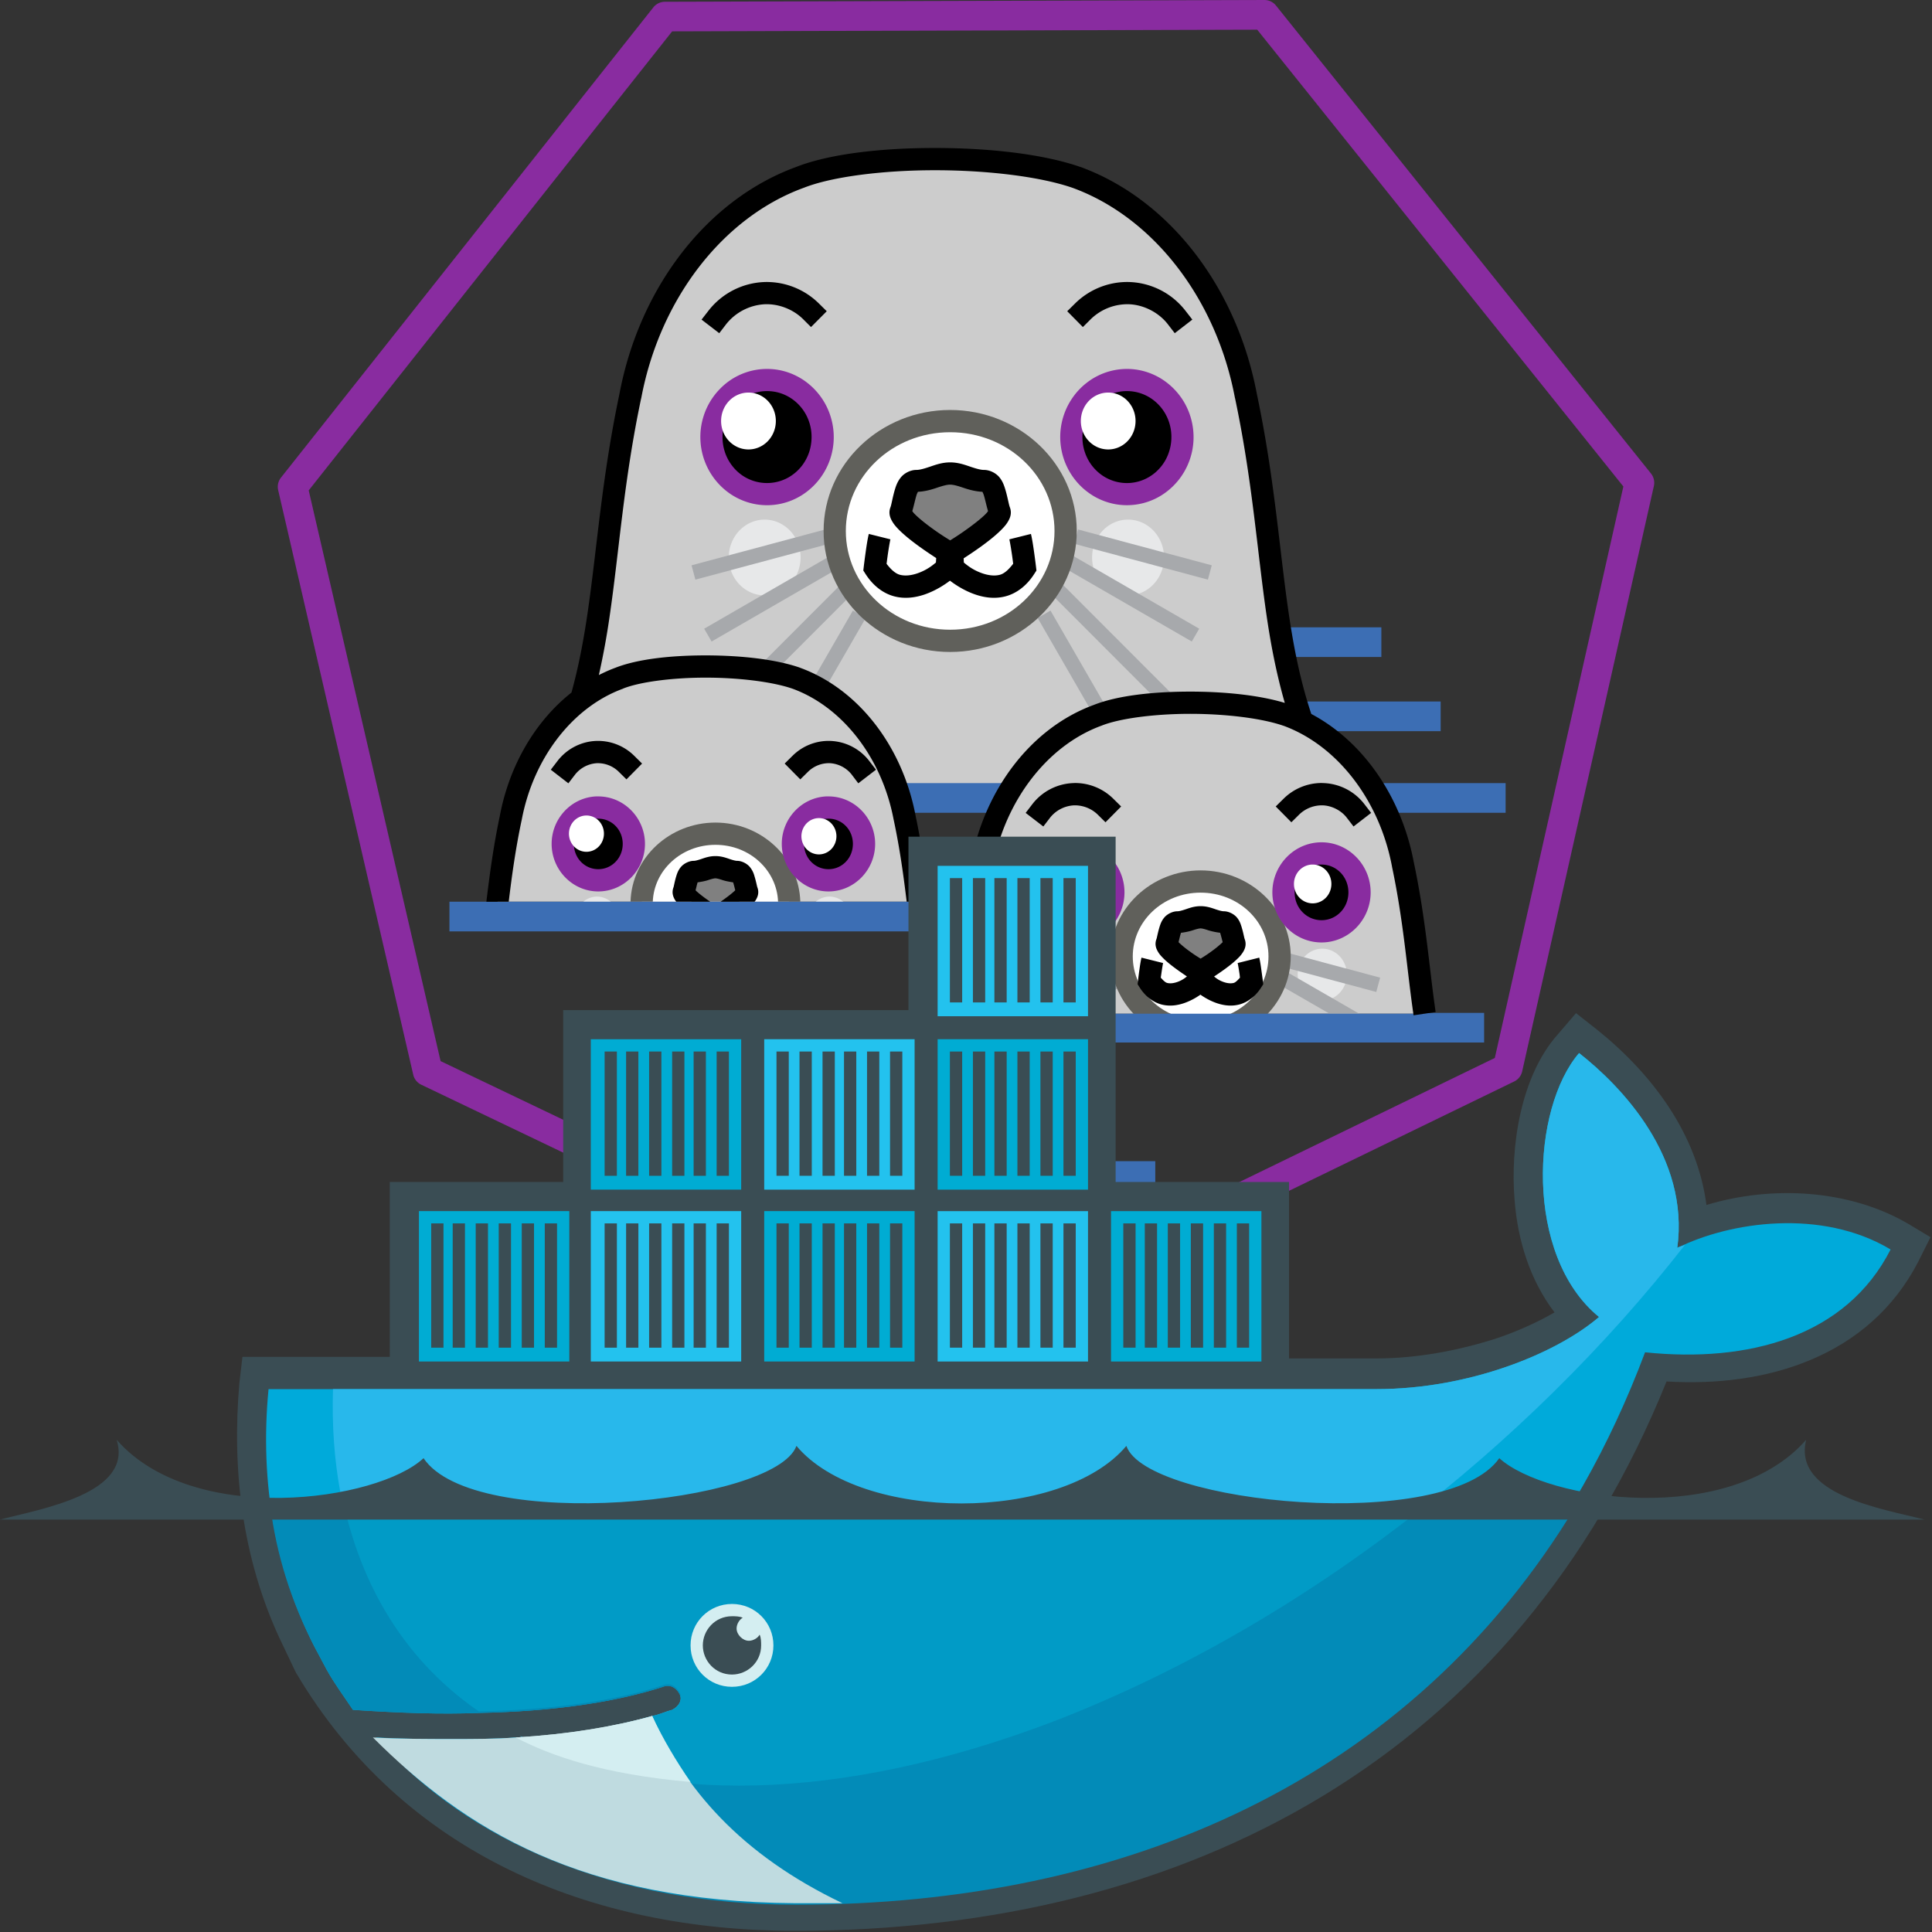 <?xml version="1.0" encoding="UTF-8" standalone="no"?>
<!-- Created with Inkscape (http://www.inkscape.org/) -->

<svg
   width="256"
   height="256"
   viewBox="0 0 67.733 67.733"
   version="1.1"
   id="svg5"
   xml:space="preserve"
   inkscape:version="1.2.2 (b0a8486541, 2022-12-01)"
   sodipodi:docname="docker_and_podman_icon.svg"
   xmlns:inkscape="http://www.inkscape.org/namespaces/inkscape"
   xmlns:sodipodi="http://sodipodi.sourceforge.net/DTD/sodipodi-0.dtd"
   xmlns="http://www.w3.org/2000/svg"
   xmlns:svg="http://www.w3.org/2000/svg"><rect x="0" y="0" width="67.733" height="67.733" fill="#333333" stroke="none"/><sodipodi:namedview
     id="namedview7"
     pagecolor="#ffffff"
     bordercolor="#000000"
     borderopacity="0.25"
     inkscape:showpageshadow="2"
     inkscape:pageopacity="0"
     inkscape:pagecheckerboard="true"
     inkscape:deskcolor="#d1d1d1"
     inkscape:document-units="px"
     showgrid="false"
     inkscape:zoom="2.1089995"
     inkscape:cx="121.62165"
     inkscape:cy="95.780011"
     inkscape:window-width="1920"
     inkscape:window-height="1003"
     inkscape:window-x="0"
     inkscape:window-y="0"
     inkscape:window-maximized="1"
     inkscape:current-layer="layer1" /><defs
     id="defs2" /><g
     inkscape:label="Layer 1"
     inkscape:groupmode="layer"
     id="layer1"><g
       id="g263"
       transform="matrix(0.377,0,0,0.377,9.739,-0.553)"><path
         fill="#3c6eb4"
         d="m 93.188,59.803 c 0.148,0.927 0.3,1.854 0.482,2.76 h 8.955 v -2.76 z m 1.484,6.896 c 0.185,0.634 0.381,1.265 0.598,1.893 0.52,0.259 1.027,0.548 1.517,0.87 h 11.352 v -2.763 z m -18.431,1.282 c -0.426,0.155 -0.843,0.336 -1.252,0.533 v 0.004 c 0.41,-0.198 0.825,-0.382 1.252,-0.537 z m -41.248,34.57 v 2.76 H 68.15 v -2.76 z m 19.31,6.896 v 2.752 H 81.6 v -2.752 z"
         id="path188" /><path
         fill="#cccccc"
         d="m 61.114,16.26 c -4.91,0 -9.721,0.567 -12.586,1.707 -7.89,2.888 -13.95,10.775 -15.746,20.33 -2.365,11.186 -2.224,19.941 -4.572,28.178 a 13.589,13.589 0 0 1 3.529,-1.94 c 1.834,-0.726 4.909,-1.09 8.049,-1.09 3.14,0 6.35,0.365 8.431,1.09 4.571,1.67 8.177,5.96 9.67,11.284 h 9.719 c 1.991,-3.681 5.03,-6.523 8.633,-7.838 3.919,-1.554 13.165,-1.55 17.617,0 0.483,0.176 0.952,0.39 1.414,0.619 C 92.21,59.734 92.599,50.449 90.03,38.297 88.235,28.742 82.173,20.855 74.284,17.967 71.03,16.831 66.023,16.261 61.114,16.26 Z"
         id="path190" /><path
         fill="#e7e8e9"
         d="m 45.275,49.787 a 3.344,3.523 0 0 0 -3.34,3.523 3.344,3.523 0 0 0 3.34,3.523 3.344,3.523 0 0 0 3.341,-3.523 3.344,3.523 0 0 0 -3.34,-3.523 z m 33.79,0 a 3.344,3.523 0 0 0 -3.34,3.523 3.344,3.523 0 0 0 3.34,3.523 3.344,3.523 0 0 0 3.35,-3.523 3.344,3.523 0 0 0 -3.35,-3.523 z"
         id="path192" /><path
         fill="#a7a9ac"
         d="m 50.905,50.705 -12.428,3.332 0.356,1.332 12.43,-3.332 z m 23.52,0 -0.358,1.332 12.427,3.332 0.358,-1.332 z m -22.276,2.008 -12.499,7.219 0.69,1.193 12.497,-7.218 z m 21.039,0 -0.69,1.194 12.498,7.218 0.69,-1.193 z m -20.125,2.395 -8.607,8.619 c 0.586,0.074 1.144,0.167 1.677,0.271 l 7.905,-7.916 z m 19.21,0 -0.974,0.974 10.809,10.826 c 0.612,-0.04 1.237,-0.067 1.87,-0.08 z m -18.792,3.138 -3.957,6.86 c 0.411,0.203 0.814,0.426 1.205,0.672 l 3.947,-6.844 z m 18.375,0 -1.195,0.688 5.287,9.168 c 0.098,-0.039 0.193,-0.085 0.293,-0.121 0.31,-0.123 0.665,-0.233 1.037,-0.336 z"
         id="path194" /><path
         fill="#ffffff"
         d="M 73.261,50.84 A 10.736,10.217 0 0 1 62.525,61.058 10.736,10.217 0 0 1 51.788,50.84 10.736,10.217 0 0 1 62.525,40.623 10.736,10.217 0 0 1 73.26,50.84 Z"
         id="path196" /><path
         fill="#808080"
         d="m 67.107,48.998 c -0.36,-0.933 -0.36,-2.799 -1.44,-2.799 -1.08,0 -2.08,-0.7 -3.142,-0.7 -1.063,0 -2.06,0.7 -3.142,0.7 -1.08,0 -1.08,1.866 -1.44,2.8 -0.36,0.932 4.582,3.964 4.582,3.964 0,0 4.942,-3.032 4.582,-3.965 z"
         id="path198" /><path
         fill="#3c6eb4"
         d="m 57.399,74.29 c 0.33,0.886 0.59,1.81 0.793,2.761 h 8.799 c 0.443,-0.973 0.958,-1.897 1.535,-2.762 z m 44.177,10e-4 a 19.673,19.673 0 0 1 1.532,2.76 h 11.072 v -2.76 z"
         id="path200" /><path
         fill="#cccccc"
         d="m 39.789,63.445 c -3.14,0 -6.216,0.364 -8.05,1.09 -5.046,1.844 -8.917,6.878 -10.065,12.975 -0.6,2.826 -0.945,5.391 -1.238,7.807 h 39.086 c -0.293,-2.416 -0.63,-4.98 -1.23,-7.807 -1.147,-6.097 -5.027,-11.13 -10.074,-12.974 -2.082,-0.725 -5.29,-1.09 -8.43,-1.09 z"
         id="path202" /><path
         fill="#e7e8e9"
         d="m 29.663,84.84 a 2.14,2.248 0 0 0 -1.255,0.477 h 2.56 a 2.14,2.248 0 0 0 -1.305,-0.476 z m 21.62,0 a 2.14,2.248 0 0 0 -1.256,0.477 h 2.562 a 2.14,2.248 0 0 0 -1.307,-0.476 z"
         id="path204" /><path
         fill="#a7a9ac"
         d="m 33.202,85.187 -0.484,0.13 h 0.52 z m 15.172,0 -0.035,0.13 h 0.52 z"
         id="path206" /><path
         fill="#ffffff"
         d="m 40.698,79 a 6.868,6.52 0 0 0 -6.846,6.317 H 47.534 A 6.868,6.52 0 0 0 40.698,79 Z"
         id="path208" /><path
         fill="#808080"
         d="m 40.698,82.106 c -0.68,0 -1.317,0.45 -2.008,0.45 -0.691,0 -0.696,1.188 -0.926,1.783 -0.08,0.208 0.268,0.583 0.735,0.978 h 4.396 c 0.468,-0.395 0.808,-0.77 0.727,-0.978 -0.23,-0.595 -0.226,-1.783 -0.917,-1.783 -0.69,0 -1.327,-0.45 -2.007,-0.45 z"
         id="path210" /><path
         fill="#892ca0"
         d="M 91.736,1.467 35.998,1.631 a 1.38,1.38 0 0 0 -1.073,0.52 L 0.295,45.883 a 1.38,1.38 0 0 0 -0.26,1.16 l 12.56,54.363 a 1.38,1.38 0 0 0 0.753,0.935 l 50.285,24.061 a 1.38,1.38 0 0 0 1.195,-0.01 l 50.148,-24.355 a 1.38,1.38 0 0 0 0.744,-0.943 l 12.247,-54.432 a 1.38,1.38 0 0 0 -0.268,-1.16 L 92.82,1.977 a 1.38,1.38 0 0 0 -1.083,-0.51 z m -0.657,2.76 34.05,42.48 L 113.175,99.849 64.23,123.625 15.139,100.143 2.875,47.07 36.673,4.383 Z"
         id="path212" /><path
         fill="#cccccc"
         d="m 106.644,95.737 c -0.606,-4.124 -0.9,-8.61 -2.019,-13.887 -1.228,-6.518 -5.373,-11.9 -10.768,-13.87 -4.452,-1.55 -13.697,-1.554 -17.616,0 -5.395,1.97 -9.54,7.352 -10.768,13.87 -1.118,5.278 -1.413,9.763 -2.019,13.887"
         id="path214" /><path
         fill="#e7e8e9"
         d="m 74.02,89.688 a 2.287,2.404 0 0 0 -2.286,2.406 2.287,2.404 0 0 0 2.286,2.406 2.287,2.404 0 0 0 2.285,-2.406 2.287,2.404 0 0 0 -2.285,-2.406 z m 23.11,0 a 2.287,2.404 0 0 0 -2.286,2.406 2.287,2.404 0 0 0 2.286,2.406 2.287,2.404 0 0 0 2.285,-2.406 2.287,2.404 0 0 0 -2.285,-2.406 z"
         id="path216" /><path
         fill="#a7a9ac"
         d="m 77.814,90.104 -8.5,2.277 0.358,1.332 8.498,-2.277 z m 16.196,0 -0.358,1.332 8.5,2.277 0.358,-1.332 z m -15.4,1.392 -8.544,4.926 0.688,1.193 8.543,-4.924 z m 14.605,0 -0.69,1.195 8.543,4.924 0.69,-1.193 z"
         id="path218" /><path
         fill="#ffffff"
         d="m 93.157,90.41 a 7.343,6.97 0 0 1 -7.342,6.97 7.343,6.97 0 0 1 -7.343,-6.97 7.343,6.97 0 0 1 7.343,-6.97 7.343,6.97 0 0 1 7.342,6.97 z"
         id="path220" /><path
         fill="#808080"
         d="m 88.948,89.152 c -0.246,-0.636 -0.246,-1.91 -0.985,-1.91 -0.738,0 -1.42,-0.476 -2.148,-0.476 -0.727,0 -1.41,0.477 -2.149,0.477 -0.738,0 -0.738,1.273 -0.985,1.91 -0.246,0.636 3.134,2.704 3.134,2.704 0,0 3.38,-2.068 3.133,-2.705 z"
         id="path222" /><path
         fill="#60605b"
         d="m 62.526,39.592 c -6.461,0 -11.77,5.022 -11.77,11.252 0,6.23 5.309,11.252 11.77,11.252 6.462,0 11.771,-5.022 11.771,-11.252 0,-6.23 -5.311,-11.252 -11.771,-11.252 z m 0,2.069 c 5.398,0 9.703,4.128 9.703,9.183 0,5.056 -4.305,9.182 -9.703,9.182 -5.397,0 -9.703,-4.126 -9.703,-9.182 0,-5.055 4.306,-9.183 9.703,-9.183 z m -21.828,36.3 c -4.254,0 -7.78,3.26 -7.895,7.356 h 2.069 c 0.112,-2.92 2.637,-5.288 5.826,-5.288 3.19,0 5.712,2.368 5.824,5.288 h 2.068 c -0.113,-4.095 -3.64,-7.356 -7.892,-7.356 z m 45.119,4.447 c -4.585,0 -8.38,3.56 -8.38,7.998 0,4.44 3.795,8.006 8.38,8.006 4.586,0 8.379,-3.567 8.379,-8.006 0,-4.438 -3.793,-7.998 -8.38,-7.998 z m 0,2.069 c 3.525,0 6.31,2.667 6.31,5.93 0,3.26 -2.785,5.937 -6.31,5.937 -3.524,0 -6.31,-2.677 -6.31,-5.938 0,-3.26 2.786,-5.93 6.31,-5.93 z"
         id="path224" /><path
         fill="#3c6eb4"
         d="m 15.962,85.317 v 2.76 h 48.462 c 0.12,-0.897 0.253,-1.816 0.406,-2.76 z M 40.516,95.66 v 2.752 H 112.18 V 95.66 h -5.545 l 0.01,0.076 H 63.453 l 0.01,-0.076 z"
         id="path226" /><path
         d="m 61.116,15.227 h -0.002 c -4.982,0 -9.83,0.544 -12.955,1.783 -8.283,3.043 -14.528,11.225 -16.385,21.076 -1.652,7.815 -2.09,14.424 -2.969,20.408 -0.375,2.558 -0.838,4.995 -1.496,7.377 -3.361,2.655 -5.775,6.766 -6.658,11.45 -0.616,2.913 -0.957,5.54 -1.254,7.996 h 2.078 c 0.288,-2.37 0.624,-4.86 1.203,-7.59 l 0.008,-0.01 v -0.018 c 1.09,-5.783 4.77,-10.492 9.408,-12.185 l 0.018,-0.01 0.008,-0.008 c 1.573,-0.624 4.607,-1.014 7.668,-1.014 3.057,0 6.211,0.381 8.084,1.031 4.634,1.696 8.311,6.406 9.4,12.186 v 0.018 l 0.008,0.01 c 0.58,2.73 0.915,5.221 1.203,7.59 h 2.079 C 60.265,82.859 59.925,80.227 59.308,77.311 58.098,70.905 54.026,65.557 48.573,63.566 h -0.008 l -0.008,-0.01 c -2.292,-0.796 -5.55,-1.14 -8.77,-1.142 -3.214,0 -6.328,0.333 -8.419,1.16 -0.518,0.19 -1.02,0.42 -1.512,0.668 a 70.243,70.243 0 0 0 1,-5.445 C 31.751,52.695 32.171,46.164 33.79,38.51 L 33.8,38.5 v -0.016 c 1.736,-9.24 7.606,-16.806 15.086,-19.544 l 0.01,-0.008 h 0.015 c 2.605,-1.036 7.375,-1.636 12.205,-1.635 4.823,0 9.764,0.583 12.81,1.643 7.48,2.737 13.35,10.303 15.084,19.543 l 0.01,0.02 v 0.007 c 1.618,7.654 2.048,14.185 2.943,20.287 0.403,2.748 0.926,5.41 1.68,8.035 -2.394,-0.724 -5.604,-1.05 -8.795,-1.05 -3.43,0 -6.747,0.36 -8.966,1.238 -5.794,2.12 -10.125,7.8 -11.416,14.619 -1.136,5.358 -1.438,9.879 -2.036,13.943 l 2.051,0.303 c 0.615,-4.183 0.898,-8.626 2,-13.823 l 0.01,-0.01 v -0.007 c 1.168,-6.205 5.123,-11.276 10.11,-13.096 h 0.007 l 0.018,-0.01 c 1.7,-0.674 4.946,-1.09 8.223,-1.09 3.275,0 6.648,0.407 8.664,1.108 h 0.01 c 4.977,1.826 8.922,6.89 10.09,13.088 v 0.017 c 1.101,5.196 1.392,9.64 2.007,13.822 l 2.053,-0.302 c -0.597,-4.065 -0.9,-8.586 -2.035,-13.944 -1.146,-6.057 -4.692,-11.213 -9.53,-13.777 -1.004,-3.013 -1.62,-6.093 -2.101,-9.367 C 93.13,52.514 92.695,45.91 91.046,38.104 89.192,28.236 82.943,20.03 74.644,16.992 h -0.018 c -3.464,-1.21 -8.52,-1.764 -13.51,-1.765 z M 45.546,27.69 a 6.912,6.912 0 0 0 -5.506,2.684 l -0.633,0.814 1.646,1.264 0.631,-0.823 a 4.92,4.92 0 0 1 3.592,-1.869 c 1.3,-0.055 2.65,0.468 3.574,1.385 l 0.736,0.736 1.463,-1.472 -0.736,-0.727 a 6.905,6.905 0 0 0 -4.77,-1.99 z m 33.372,0 a 6.905,6.905 0 0 0 -4.77,1.992 l -0.736,0.727 1.455,1.472 0.737,-0.736 a 4.895,4.895 0 0 1 3.574,-1.385 c 1.375,0.06 2.76,0.777 3.6,1.87 l 0.633,0.822 1.636,-1.264 -0.633,-0.814 A 6.895,6.895 0 0 0 78.918,27.69 Z m -33.425,9.115 a 5.17,5.306 0 0 0 -5.168,5.305 5.17,5.306 0 0 0 5.168,5.306 5.17,5.306 0 0 0 5.175,-5.306 5.17,5.306 0 0 0 -5.175,-5.305 z m 33.468,0 a 5.17,5.306 0 0 0 -5.167,5.305 5.17,5.306 0 0 0 5.167,5.306 5.17,5.306 0 0 0 5.168,-5.306 5.17,5.306 0 0 0 -5.167,-5.305 z m -16.435,7.66 c -0.758,0 -1.379,0.233 -1.895,0.407 -0.517,0.175 -0.93,0.294 -1.248,0.294 -0.567,0 -1.124,0.311 -1.427,0.676 -0.302,0.364 -0.445,0.74 -0.555,1.098 -0.22,0.713 -0.327,1.438 -0.424,1.69 -0.222,0.574 -0.01,1.031 0.166,1.331 0.175,0.3 0.389,0.536 0.63,0.78 0.484,0.486 1.096,0.973 1.714,1.427 0.633,0.464 1.268,0.886 1.74,1.194 l -0.025,0.416 c -0.233,0.19 -0.8,0.693 -1.74,1.011 -0.556,0.188 -1.116,0.255 -1.602,0.131 -0.413,-0.106 -0.824,-0.47 -1.246,-1.021 0.027,-0.218 0.037,-0.307 0.086,-0.666 0.087,-0.628 0.213,-1.387 0.27,-1.612 l -2.009,-0.502 c -0.12,0.48 -0.222,1.18 -0.312,1.829 -0.09,0.648 -0.156,1.203 -0.156,1.203 l -0.043,0.37 0.199,0.311 c 0.729,1.146 1.701,1.841 2.701,2.096 1,0.256 1.97,0.101 2.78,-0.172 1.05,-0.357 1.906,-0.93 2.378,-1.29 0.473,0.36 1.324,0.935 2.371,1.29 0.81,0.274 1.77,0.428 2.77,0.172 1,-0.256 1.973,-0.95 2.701,-2.096 l 0.2,-0.31 -0.044,-0.371 c 0,0 -0.066,-0.555 -0.156,-1.203 -0.09,-0.65 -0.194,-1.349 -0.312,-1.829 l -2.008,0.502 c 0.056,0.225 0.182,0.984 0.27,1.612 0.048,0.354 0.06,0.44 0.085,0.658 -0.424,0.556 -0.83,0.923 -1.246,1.03 -0.486,0.123 -1.045,0.056 -1.601,-0.132 -0.94,-0.318 -1.508,-0.821 -1.74,-1.011 L 63.78,53.389 c 0.479,-0.31 1.128,-0.74 1.783,-1.22 0.618,-0.455 1.23,-0.943 1.715,-1.43 0.24,-0.243 0.456,-0.479 0.63,-0.778 0.177,-0.3 0.387,-0.757 0.165,-1.332 -0.097,-0.25 -0.212,-0.976 -0.432,-1.69 -0.11,-0.356 -0.242,-0.734 -0.545,-1.099 -0.303,-0.364 -0.86,-0.674 -1.428,-0.674 -0.317,0 -0.73,-0.12 -1.246,-0.294 -0.517,-0.174 -1.137,-0.407 -1.896,-0.407 z m 0,2.069 c 0.305,0 0.71,0.118 1.23,0.293 0.478,0.162 1.079,0.34 1.764,0.373 0.023,0.035 0.085,0.15 0.148,0.355 0.111,0.36 0.224,0.91 0.38,1.445 -0.05,0.068 -0.11,0.153 -0.241,0.285 -0.342,0.344 -0.9,0.791 -1.473,1.211 -0.88,0.647 -1.43,0.984 -1.808,1.221 -0.375,-0.236 -0.936,-0.57 -1.819,-1.22 -0.573,-0.42 -1.12,-0.868 -1.462,-1.212 -0.132,-0.132 -0.19,-0.217 -0.24,-0.285 0.154,-0.535 0.268,-1.084 0.378,-1.445 A 1.55,1.55 0 0 1 59.532,47.2 c 0.684,-0.032 1.277,-0.211 1.756,-0.373 0.518,-0.175 0.934,-0.293 1.238,-0.293 z M 29.584,70.369 c -1.4,0.06 -2.71,0.744 -3.566,1.854 l -0.63,0.822 1.634,1.264 0.633,-0.824 a 2.803,2.803 0 0 1 2.025,-1.047 2.777,2.777 0 0 1 2.008,0.779 l 0.736,0.727 1.453,-1.471 -0.736,-0.727 a 4.786,4.786 0 0 0 -3.557,-1.377 z m 21.838,0 a 4.767,4.767 0 0 0 -3.55,1.377 l -0.735,0.727 1.453,1.47 0.737,-0.726 a 2.777,2.777 0 0 1 2.007,-0.78 2.8,2.8 0 0 1 2.026,1.048 l 0.623,0.824 1.644,-1.264 -0.632,-0.822 a 4.79,4.79 0 0 0 -3.573,-1.854 z m 45.604,3.912 h -0.002 a 5.046,5.046 0 0 0 -3.487,1.456 l -0.736,0.726 1.455,1.47 0.734,-0.726 a 3.029,3.029 0 0 1 2.2,-0.847 c 0.84,0.035 1.701,0.477 2.214,1.142 l 0.633,0.822 1.637,-1.263 -0.633,-0.822 a 5.022,5.022 0 0 0 -3.758,-1.95 c -0.085,-0.003 -0.17,-0.008 -0.257,-0.008 z m -22.824,0 c -0.087,0 -0.173,0.004 -0.26,0.009 a 5.04,5.04 0 0 0 -3.766,1.949 l -0.63,0.822 1.644,1.264 0.63,-0.823 a 3.035,3.035 0 0 1 2.208,-1.142 3.048,3.048 0 0 1 2.207,0.847 l 0.736,0.727 1.455,-1.47 -0.736,-0.727 A 5.045,5.045 0 0 0 74.202,74.282 Z M 29.8,76.559 a 3.307,3.386 0 0 0 -3.306,3.384 3.307,3.386 0 0 0 3.306,3.393 3.307,3.386 0 0 0 3.306,-3.393 3.307,3.386 0 0 0 -3.306,-3.384 z m 21.412,0 a 3.307,3.386 0 0 0 -3.315,3.384 3.307,3.386 0 0 0 3.315,3.393 3.307,3.386 0 0 0 3.306,-3.393 3.307,3.386 0 0 0 -3.306,-3.384 z m 22.953,4.276 a 3.536,3.62 0 0 0 -3.53,3.617 3.536,3.62 0 0 0 3.53,3.618 3.536,3.62 0 0 0 3.54,-3.618 3.536,3.62 0 0 0 -3.54,-3.617 z m 22.893,0 a 3.536,3.62 0 0 0 -3.54,3.617 3.536,3.62 0 0 0 3.54,3.618 3.536,3.62 0 0 0 3.532,-3.618 3.536,3.62 0 0 0 -3.532,-3.617 z m -56.361,0.242 c -0.566,0 -1.004,0.167 -1.334,0.278 -0.33,0.11 -0.551,0.164 -0.674,0.164 -0.47,0 -0.957,0.276 -1.203,0.572 -0.246,0.295 -0.347,0.58 -0.424,0.83 -0.156,0.503 -0.229,0.965 -0.26,1.047 -0.206,0.533 -0.01,0.94 0.13,1.178 0.038,0.066 0.08,0.115 0.12,0.172 h 3.16 a 11.125,11.125 0 0 1 -0.459,-0.32 c -0.358,-0.264 -0.707,-0.541 -0.9,-0.735 v -0.01 c 0.063,-0.26 0.137,-0.572 0.182,-0.719 0.005,-0.016 0.004,-0.002 0.01,-0.015 0.366,-0.054 0.733,-0.127 0.976,-0.21 0.332,-0.111 0.562,-0.163 0.676,-0.163 0.113,0 0.334,0.052 0.666,0.164 0.243,0.082 0.613,0.155 0.978,0.209 0.005,0.013 0.003,0 0.008,0.015 0.046,0.147 0.128,0.457 0.19,0.72 l -0.008,0.009 c -0.193,0.194 -0.54,0.471 -0.899,0.734 a 15.49,15.49 0 0 1 -0.45,0.32 h 3.16 c 0.04,-0.055 0.082,-0.106 0.119,-0.171 0.14,-0.238 0.337,-0.645 0.13,-1.178 -0.03,-0.081 -0.113,-0.544 -0.27,-1.047 a 2.198,2.198 0 0 0 -0.423,-0.83 c -0.246,-0.296 -0.723,-0.572 -1.193,-0.572 -0.123,0 -0.346,-0.053 -0.676,-0.164 -0.33,-0.111 -0.766,-0.278 -1.332,-0.278 z m 45.119,4.657 c -0.59,0 -1.05,0.176 -1.403,0.295 -0.353,0.119 -0.597,0.18 -0.744,0.18 -0.482,0 -0.976,0.275 -1.23,0.58 -0.252,0.303 -0.359,0.602 -0.44,0.866 -0.164,0.528 -0.246,1.023 -0.285,1.125 -0.209,0.54 -0.006,0.95 0.137,1.194 0.144,0.246 0.31,0.42 0.486,0.598 0.353,0.353 0.781,0.688 1.211,1.003 0.355,0.26 0.701,0.496 0.996,0.694 -0.195,0.155 -0.454,0.367 -0.928,0.527 -0.34,0.115 -0.656,0.142 -0.908,0.078 -0.184,-0.047 -0.391,-0.261 -0.597,-0.492 0.016,-0.127 0.02,-0.135 0.043,-0.295 0.06,-0.425 0.145,-0.952 0.173,-1.064 L 80.32,90.521 c -0.092,0.368 -0.155,0.834 -0.217,1.279 -0.062,0.447 -0.104,0.832 -0.104,0.832 l -0.043,0.363 0.2,0.313 c 0.533,0.838 1.277,1.379 2.04,1.574 0.765,0.195 1.486,0.071 2.079,-0.129 a 6.1,6.1 0 0 0 1.523,-0.789 c 0.358,0.252 0.887,0.573 1.524,0.79 0.593,0.2 1.312,0.323 2.076,0.128 0.765,-0.195 1.509,-0.736 2.043,-1.574 l 0.2,-0.313 -0.044,-0.363 c 0,0 -0.051,-0.384 -0.113,-0.83 -0.061,-0.446 -0.123,-0.913 -0.215,-1.281 l -2.008,0.502 c 0.028,0.112 0.123,0.64 0.182,1.064 0.02,0.16 0.017,0.168 0.033,0.295 -0.205,0.23 -0.405,0.445 -0.588,0.492 -0.252,0.064 -0.57,0.037 -0.91,-0.078 -0.46,-0.156 -0.713,-0.364 -0.908,-0.52 0.3,-0.198 0.65,-0.436 1.013,-0.7 0.43,-0.316 0.858,-0.65 1.211,-1.004 a 2.89,2.89 0 0 0 0.485,-0.598 c 0.144,-0.245 0.338,-0.655 0.13,-1.194 -0.04,-0.102 -0.123,-0.597 -0.287,-1.125 -0.08,-0.264 -0.18,-0.563 -0.431,-0.867 -0.254,-0.304 -0.747,-0.58 -1.229,-0.58 -0.146,0 -0.39,-0.06 -0.744,-0.18 -0.353,-0.12 -0.812,-0.294 -1.402,-0.294 z m 0,2.068 c 0.137,0 0.381,0.062 0.736,0.182 a 6.22,6.22 0 0 0 1.082,0.224 c 0.013,0.028 0,0.01 0.015,0.06 0.054,0.175 0.141,0.511 0.217,0.815 l -0.035,0.035 a 9.253,9.253 0 0 1 -0.969,0.795 c -0.505,0.37 -0.744,0.51 -1.046,0.701 -0.3,-0.19 -0.54,-0.329 -1.047,-0.7 a 9.251,9.251 0 0 1 -0.971,-0.796 c -0.022,-0.023 -0.014,-0.024 -0.033,-0.045 0.074,-0.298 0.154,-0.632 0.207,-0.804 0.016,-0.053 0.012,-0.033 0.025,-0.06 a 6.043,6.043 0 0 0 1.074,-0.225 c 0.355,-0.12 0.607,-0.182 0.744,-0.182 z"
         id="path228" /><path
         fill="#892ca0"
         d="m 45.491,35.775 a 6.084,6.084 0 0 0 -4.382,1.866 6.361,6.361 0 0 0 -1.535,2.595 6.388,6.388 0 0 0 -0.27,2.198 6.397,6.397 0 0 0 2.721,4.923 6.211,6.211 0 0 0 1.335,0.701 6.056,6.056 0 0 0 4.55,-0.11 6.095,6.095 0 0 0 1.531,-0.954 6.295,6.295 0 0 0 1.36,-1.607 6.396,6.396 0 0 0 0.826,-4.236 6.431,6.431 0 0 0 -0.827,-2.317 6.396,6.396 0 0 0 -1.837,-1.973 6.211,6.211 0 0 0 -1.336,-0.7 6.047,6.047 0 0 0 -2.134,-0.386 z m 33.47,0 a 6.107,6.107 0 0 0 -2.132,0.389 6.075,6.075 0 0 0 -1.577,0.878 6.277,6.277 0 0 0 -1.43,1.538 6.396,6.396 0 0 0 -0.932,4.8 6.401,6.401 0 0 0 1.688,3.2 6.33,6.33 0 0 0 1.428,1.096 6.141,6.141 0 0 0 1.705,0.64 6.01,6.01 0 0 0 1.885,0.097 6.06,6.06 0 0 0 3.31,-1.422 6.32,6.32 0 0 0 1.506,-1.872 6.383,6.383 0 0 0 0.715,-3.652 6.431,6.431 0 0 0 -0.864,-2.63 6.39,6.39 0 0 0 -2.086,-2.138 6.18,6.18 0 0 0 -1.665,-0.722 6.021,6.021 0 0 0 -1.55,-0.202 z m -33.47,2.06 h 0.002 a 4.315,4.315 0 0 1 0.63,0.048 4.006,4.006 0 0 1 1.343,0.462 4.108,4.108 0 0 1 0.956,0.732 4.226,4.226 0 0 1 0.89,1.358 4.325,4.325 0 0 1 0.321,1.453 4.547,4.547 0 0 1 -0.182,1.504 4.325,4.325 0 0 1 -0.761,1.45 4.226,4.226 0 0 1 -1.224,1.035 4.069,4.069 0 0 1 -2.603,0.46 4.056,4.056 0 0 1 -2.562,-1.497 4.252,4.252 0 0 1 -0.76,-1.45 4.375,4.375 0 0 1 -0.186,-1.28 4.54,4.54 0 0 1 0.187,-1.28 4.33,4.33 0 0 1 0.76,-1.449 4.218,4.218 0 0 1 1.22,-1.034 4.062,4.062 0 0 1 1.757,-0.506 c 0.07,-0.004 0.141,-0.005 0.212,-0.005 z m 33.47,0 a 4.088,4.088 0 0 1 1.23,0.191 4.036,4.036 0 0 1 1.4,0.779 4.19,4.19 0 0 1 1.008,1.258 4.3,4.3 0 0 1 0.479,1.607 4.472,4.472 0 0 1 -0.48,2.489 4.28,4.28 0 0 1 -1.007,1.258 4.146,4.146 0 0 1 -1.02,0.636 4.033,4.033 0 0 1 -3.218,0 4.068,4.068 0 0 1 -1.315,-0.911 4.226,4.226 0 0 1 -0.888,-1.358 4.326,4.326 0 0 1 -0.32,-1.452 4.54,4.54 0 0 1 0.079,-1.09 4.372,4.372 0 0 1 0.623,-1.532 4.25,4.25 0 0 1 1.118,-1.15 4.105,4.105 0 0 1 1.279,-0.591 4.035,4.035 0 0 1 1.032,-0.134 z M 29.688,75.527 a 1.39,1.39 0 0 0 -0.112,0.001 c -2.295,0.12 -4.111,2.074 -4.111,4.414 0,2.416 1.937,4.423 4.336,4.423 2.399,0 4.344,-2.007 4.344,-4.423 0,-2.416 -1.945,-4.414 -4.344,-4.414 z m 21.413,0 a 1.415,1.415 0 0 0 -0.113,0.001 c -2.295,0.12 -4.12,2.074 -4.12,4.414 0,2.416 1.946,4.423 4.345,4.423 2.4,0 4.336,-2.007 4.336,-4.423 0,-2.416 -1.937,-4.414 -4.336,-4.414 z m -21.3,2.07 c 1.254,0 2.275,1.021 2.275,2.345 0,1.324 -1.021,2.354 -2.275,2.354 -1.254,0 -2.269,-1.03 -2.269,-2.354 0,-1.324 1.015,-2.345 2.269,-2.345 z m 21.412,0 c 1.254,0 2.268,1.021 2.268,2.345 0,1.324 -1.014,2.354 -2.268,2.354 -1.254,0 -2.276,-1.03 -2.276,-2.354 0,-1.324 1.022,-2.345 2.276,-2.345 z m 22.953,2.198 c -2.525,0 -4.57,2.111 -4.57,4.656 0,2.546 2.045,4.657 4.57,4.657 2.526,0 4.57,-2.11 4.57,-4.657 0,-2.545 -2.044,-4.656 -4.57,-4.656 z m 22.893,0 c -2.525,0 -4.57,2.111 -4.57,4.656 0,2.546 2.045,4.657 4.57,4.657 2.526,0 4.57,-2.11 4.57,-4.657 0,-2.545 -2.044,-4.656 -4.57,-4.656 z m -22.957,2.068 0.065,0.001 c 1.38,0 2.5,1.134 2.5,2.587 0,1.454 -1.12,2.588 -2.5,2.588 -1.38,0 -2.502,-1.134 -2.502,-2.588 0,-1.408 1.05,-2.52 2.372,-2.587 a 0.761,0.761 0 0 1 0.065,0 z m 22.892,0 0.066,0.001 c 1.38,0 2.5,1.134 2.5,2.587 0,1.454 -1.12,2.588 -2.5,2.588 -1.38,0 -2.502,-1.134 -2.502,-2.588 0,-1.408 1.05,-2.52 2.372,-2.587 a 0.757,0.757 0 0 1 0.064,0 z"
         id="path230" /><path
         fill="#ffffff"
         d="m 43.77,37.973 a 2.543,2.644 0 0 0 -2.545,2.64 2.543,2.644 0 0 0 2.545,2.65 2.543,2.644 0 0 0 2.545,-2.65 2.543,2.644 0 0 0 -2.545,-2.64 z m 33.453,0 a 2.543,2.644 0 0 0 -2.545,2.64 2.543,2.644 0 0 0 2.545,2.65 2.543,2.644 0 0 0 2.543,-2.65 2.543,2.644 0 0 0 -2.543,-2.64 z M 28.7,77.303 a 1.626,1.687 0 0 0 -1.625,1.687 1.626,1.687 0 0 0 1.627,1.688 1.626,1.687 0 0 0 1.627,-1.688 1.626,1.687 0 0 0 -1.627,-1.687 z m 21.62,0.242 a 1.626,1.687 0 0 0 -1.626,1.688 1.626,1.687 0 0 0 1.627,1.687 1.626,1.687 0 0 0 1.629,-1.687 1.626,1.687 0 0 0 -1.63,-1.688 z m 22.67,4.086 a 1.739,1.804 0 0 0 -1.74,1.799 1.739,1.804 0 0 0 1.74,1.808 1.739,1.804 0 0 0 1.74,-1.808 1.739,1.804 0 0 0 -1.74,-1.799 z m 23.247,0.232 a 1.739,1.804 0 0 0 -1.74,1.81 1.739,1.804 0 0 0 1.74,1.8 1.739,1.804 0 0 0 1.74,-1.8 1.739,1.804 0 0 0 -1.74,-1.81 z"
         id="path232" /></g><g
       id="g186"
       transform="matrix(0.538,0,0,0.538,-0.592,14.107)"><path
         fill-rule="evenodd"
         clip-rule="evenodd"
         fill="#3a4d54"
         d="m 73.8,50.8 h 11.3 v 11.5 h 5.7 c 2.6,0 5.3,-0.5 7.8,-1.3 1.2,-0.4 2.6,-1 3.8,-1.7 -1.6,-2.1 -2.4,-4.7 -2.6,-7.3 -0.3,-3.5 0.4,-8.1 2.8,-10.8 l 1.2,-1.4 1.4,1.1 c 3.6,2.9 6.5,6.8 7.1,11.4 4.3,-1.3 9.3,-1 13.1,1.2 l 1.5,0.9 -0.8,1.6 c -3.2,6.2 -9.9,8.2 -16.4,7.8 -9.8,24.3 -31,35.8 -56.8,35.8 -13.3,0 -25.5,-5 -32.5,-16.8 l -0.1,-0.2 -1,-2.1 C 16.9,75.3 16.2,69.6 16.7,63.9 l 0.2,-1.7 h 9.6 V 50.8 H 37.8 V 39.6 H 60.3 V 28.3 h 13.5 z"
         id="path132" /><path
         fill="#00aada"
         d="m 110.4,55.1 c 0.8,-5.9 -3.6,-10.5 -6.4,-12.7 -3.1,3.6 -3.6,13.2 1.3,17.2 -2.8,2.4 -8.5,4.7 -14.5,4.7 H 18.6 c -0.6,6.2 0.5,11.9 3,16.8 l 0.8,1.5 c 0.5,0.9 1.1,1.7 1.7,2.6 3,0.2 5.7,0.3 8.2,0.2 4.9,-0.1 8.9,-0.7 12,-1.7 0.5,-0.2 0.9,0.1 1.1,0.5 0.2,0.5 -0.1,0.9 -0.5,1.1 -0.4,0.1 -0.8,0.3 -1.3,0.4 -2.4,0.7 -5,1.1 -8.3,1.3 h -0.6 c -1.3,0.1 -2.7,0.1 -4.2,0.1 -1.6,0 -3.1,0 -4.9,-0.1 6,6.8 15.4,10.8 27.2,10.8 25,0 46.2,-11.1 55.5,-35.9 6.7,0.7 13.1,-1 16,-6.7 -4.5,-2.7 -10.5,-1.8 -13.9,-0.1 z"
         id="path134" /><path
         fill="#28b8eb"
         d="m 110.4,55.1 c 0.8,-5.9 -3.6,-10.5 -6.4,-12.7 -3.1,3.6 -3.6,13.2 1.3,17.2 -2.8,2.4 -8.5,4.7 -14.5,4.7 h -68 c -0.3,9.5 3.2,16.7 9.5,21 4.9,-0.1 8.9,-0.7 12,-1.7 0.5,-0.2 0.9,0.1 1.1,0.5 0.2,0.5 -0.1,0.9 -0.5,1.1 -0.4,0.1 -0.8,0.3 -1.3,0.4 -2.4,0.7 -5.2,1.2 -8.5,1.4 L 35,86.9 c 8.5,4.4 20.8,4.3 35,-1.1 15.8,-6.1 30.6,-17.7 40.9,-30.9 -0.2,0.1 -0.4,0.1 -0.5,0.2 z"
         id="path136" /><path
         fill="#028bb8"
         d="m 18.7,71.8 c 0.4,3.3 1.4,6.4 2.9,9.3 l 0.8,1.5 c 0.5,0.9 1.1,1.7 1.7,2.6 3,0.2 5.7,0.3 8.2,0.2 4.9,-0.1 8.9,-0.7 12,-1.7 0.5,-0.2 0.9,0.1 1.1,0.5 0.2,0.5 -0.1,0.9 -0.5,1.1 -0.4,0.1 -0.8,0.3 -1.3,0.4 -2.4,0.7 -5.2,1.2 -8.5,1.4 h -0.4 c -1.3,0.1 -2.7,0.1 -4.1,0.1 -1.6,0 -3.2,0 -4.9,-0.1 6,6.8 15.5,10.8 27.3,10.8 21.4,0 40,-8.1 50.8,-26 H 18.7 Z"
         id="path138" /><path
         fill="#019bc6"
         d="m 23.5,71.8 c 1.3,5.8 4.3,10.4 8.8,13.5 4.9,-0.1 8.9,-0.7 12,-1.7 0.5,-0.2 0.9,0.1 1.1,0.5 0.2,0.5 -0.1,0.9 -0.5,1.1 -0.4,0.1 -0.8,0.3 -1.3,0.4 -2.4,0.7 -5.2,1.2 -8.6,1.4 8.5,4.4 20.8,4.3 34.9,-1.1 8.5,-3.3 16.8,-8.2 24.2,-14.1 z"
         id="path140" /><path
         fill-rule="evenodd"
         clip-rule="evenodd"
         fill="#00acd3"
         d="m 28.4,52.7 h 9.8 v 9.8 h -9.8 z m 0.8,0.8 H 30 v 8.1 h -0.8 z m 1.4,0 h 0.8 v 8.1 h -0.8 z m 1.5,0 h 0.8 v 8.1 h -0.8 z m 1.5,0 h 0.8 v 8.1 h -0.8 z m 1.5,0 h 0.8 v 8.1 h -0.8 z m 1.5,0 h 0.8 v 8.1 h -0.8 z m 3,-12 h 9.8 v 9.8 h -9.8 z m 0.9,0.8 h 0.8 v 8.1 h -0.8 z m 1.4,0 h 0.8 v 8.1 h -0.8 z m 1.5,0 h 0.8 v 8.1 h -0.8 z m 1.5,0 h 0.8 v 8.1 h -0.8 z m 1.4,0 h 0.8 v 8.1 h -0.8 z m 1.5,0 h 0.8 v 8.1 h -0.8 z"
         id="path142" /><path
         fill-rule="evenodd"
         clip-rule="evenodd"
         fill="#23c2ee"
         d="m 39.6,52.7 h 9.8 v 9.8 h -9.8 z m 0.9,0.8 h 0.8 v 8.1 h -0.8 z m 1.4,0 h 0.8 v 8.1 h -0.8 z m 1.5,0 h 0.8 v 8.1 h -0.8 z m 1.5,0 h 0.8 v 8.1 h -0.8 z m 1.4,0 h 0.8 v 8.1 h -0.8 z m 1.5,0 h 0.8 v 8.1 h -0.8 z"
         id="path144" /><path
         fill-rule="evenodd"
         clip-rule="evenodd"
         fill="#00acd3"
         d="m 50.9,52.7 h 9.8 v 9.8 h -9.8 z m 0.8,0.8 h 0.8 v 8.1 h -0.8 z m 1.5,0 H 54 v 8.1 h -0.8 z m 1.5,0 h 0.8 v 8.1 h -0.8 z m 1.4,0 h 0.8 v 8.1 h -0.8 z m 1.5,0 h 0.8 v 8.1 h -0.8 z m 1.5,0 h 0.8 v 8.1 h -0.8 z"
         id="path146" /><path
         fill-rule="evenodd"
         clip-rule="evenodd"
         fill="#23c2ee"
         d="m 50.9,41.5 h 9.8 v 9.8 h -9.8 z m 0.8,0.8 h 0.8 v 8.1 h -0.8 z m 1.5,0 H 54 v 8.1 h -0.8 z m 1.5,0 h 0.8 v 8.1 h -0.8 z m 1.4,0 h 0.8 v 8.1 h -0.8 z m 1.5,0 h 0.8 v 8.1 h -0.8 z m 1.5,0 h 0.8 v 8.1 h -0.8 z m 3.1,10.4 H 72 v 9.8 h -9.8 z m 0.8,0.8 h 0.8 v 8.1 H 63 Z m 1.5,0 h 0.8 v 8.1 h -0.8 z m 1.4,0 h 0.8 v 8.1 h -0.8 z m 1.5,0 h 0.8 v 8.1 h -0.8 z m 1.5,0 h 0.8 v 8.1 h -0.8 z m 1.5,0 h 0.8 v 8.1 h -0.8 z"
         id="path148" /><path
         fill-rule="evenodd"
         clip-rule="evenodd"
         fill="#00acd3"
         d="M 62.2,41.5 H 72 v 9.8 h -9.8 z m 0.8,0.8 h 0.8 v 8.1 H 63 Z m 1.5,0 h 0.8 v 8.1 h -0.8 z m 1.4,0 h 0.8 v 8.1 h -0.8 z m 1.5,0 h 0.8 v 8.1 h -0.8 z m 1.5,0 h 0.8 v 8.1 h -0.8 z m 1.5,0 h 0.8 v 8.1 h -0.8 z"
         id="path150" /><path
         fill-rule="evenodd"
         clip-rule="evenodd"
         fill="#23c2ee"
         d="M 62.2,30.2 H 72 V 40 H 62.2 Z M 63,31 h 0.8 v 8.1 H 63 Z m 1.5,0 h 0.8 v 8.1 h -0.8 z m 1.4,0 h 0.8 v 8.1 h -0.8 z m 1.5,0 h 0.8 v 8.1 h -0.8 z m 1.5,0 h 0.8 v 8.1 h -0.8 z m 1.5,0 h 0.8 v 8.1 h -0.8 z"
         id="path152" /><path
         fill-rule="evenodd"
         clip-rule="evenodd"
         fill="#00acd3"
         d="m 73.5,52.7 h 9.8 v 9.8 h -9.8 z m 0.8,0.8 h 0.8 v 8.1 h -0.8 z m 1.4,0 h 0.8 v 8.1 h -0.8 z m 1.5,0 H 78 v 8.1 h -0.8 z m 1.5,0 h 0.8 v 8.1 h -0.8 z m 1.5,0 H 81 v 8.1 h -0.8 z m 1.5,0 h 0.8 v 8.1 h -0.8 z"
         id="path154" /><path
         fill-rule="evenodd"
         clip-rule="evenodd"
         fill="#d4eef1"
         d="m 48.8,78.3 c 1.5,0 2.7,1.2 2.7,2.7 0,1.5 -1.2,2.7 -2.7,2.7 -1.5,0 -2.7,-1.2 -2.7,-2.7 0,-1.5 1.2,-2.7 2.7,-2.7"
         id="path156" /><path
         fill-rule="evenodd"
         clip-rule="evenodd"
         fill="#3a4d54"
         d="m 48.8,79.1 c 0.2,0 0.5,0 0.7,0.1 -0.2,0.1 -0.4,0.4 -0.4,0.7 0,0.4 0.4,0.8 0.8,0.8 0.3,0 0.6,-0.2 0.7,-0.4 0.1,0.2 0.1,0.5 0.1,0.7 0,1.1 -0.9,1.9 -1.9,1.9 -1.1,0 -1.9,-0.9 -1.9,-1.9 0,-1 0.8,-1.9 1.9,-1.9 M 1.1,72.8 h 125.4 c -2.7,-0.7 -8.6,-1.6 -7.7,-5.2 -5,5.7 -16.9,4 -20,1.2 -3.4,4.9 -23,3 -24.3,-0.8 -4.2,5 -17.3,5 -21.5,0 -1.4,3.8 -21,5.7 -24.3,0.8 -3,2.8 -15,4.5 -20,-1.2 1.1,3.5 -4.9,4.5 -7.6,5.2"
         id="path158" /><path
         fill="#bfdbe0"
         d="M 56,97.8 C 49.3,94.6 45.7,90.3 43.6,85.6 c -2.5,0.7 -5.5,1.2 -8.9,1.4 -1.3,0.1 -2.7,0.1 -4.1,0.1 -1.7,0 -3.4,0 -5.2,-0.1 6,6 13.6,10.7 27.5,10.8 z"
         id="path160" /><path
         fill="#d4eef1"
         d="m 46.1,89.9 c -0.9,-1.3 -1.8,-2.8 -2.5,-4.3 -2.5,0.7 -5.5,1.2 -8.9,1.4 2.3,1.2 5.7,2.4 11.4,2.9 z"
         id="path162" /></g></g></svg>
